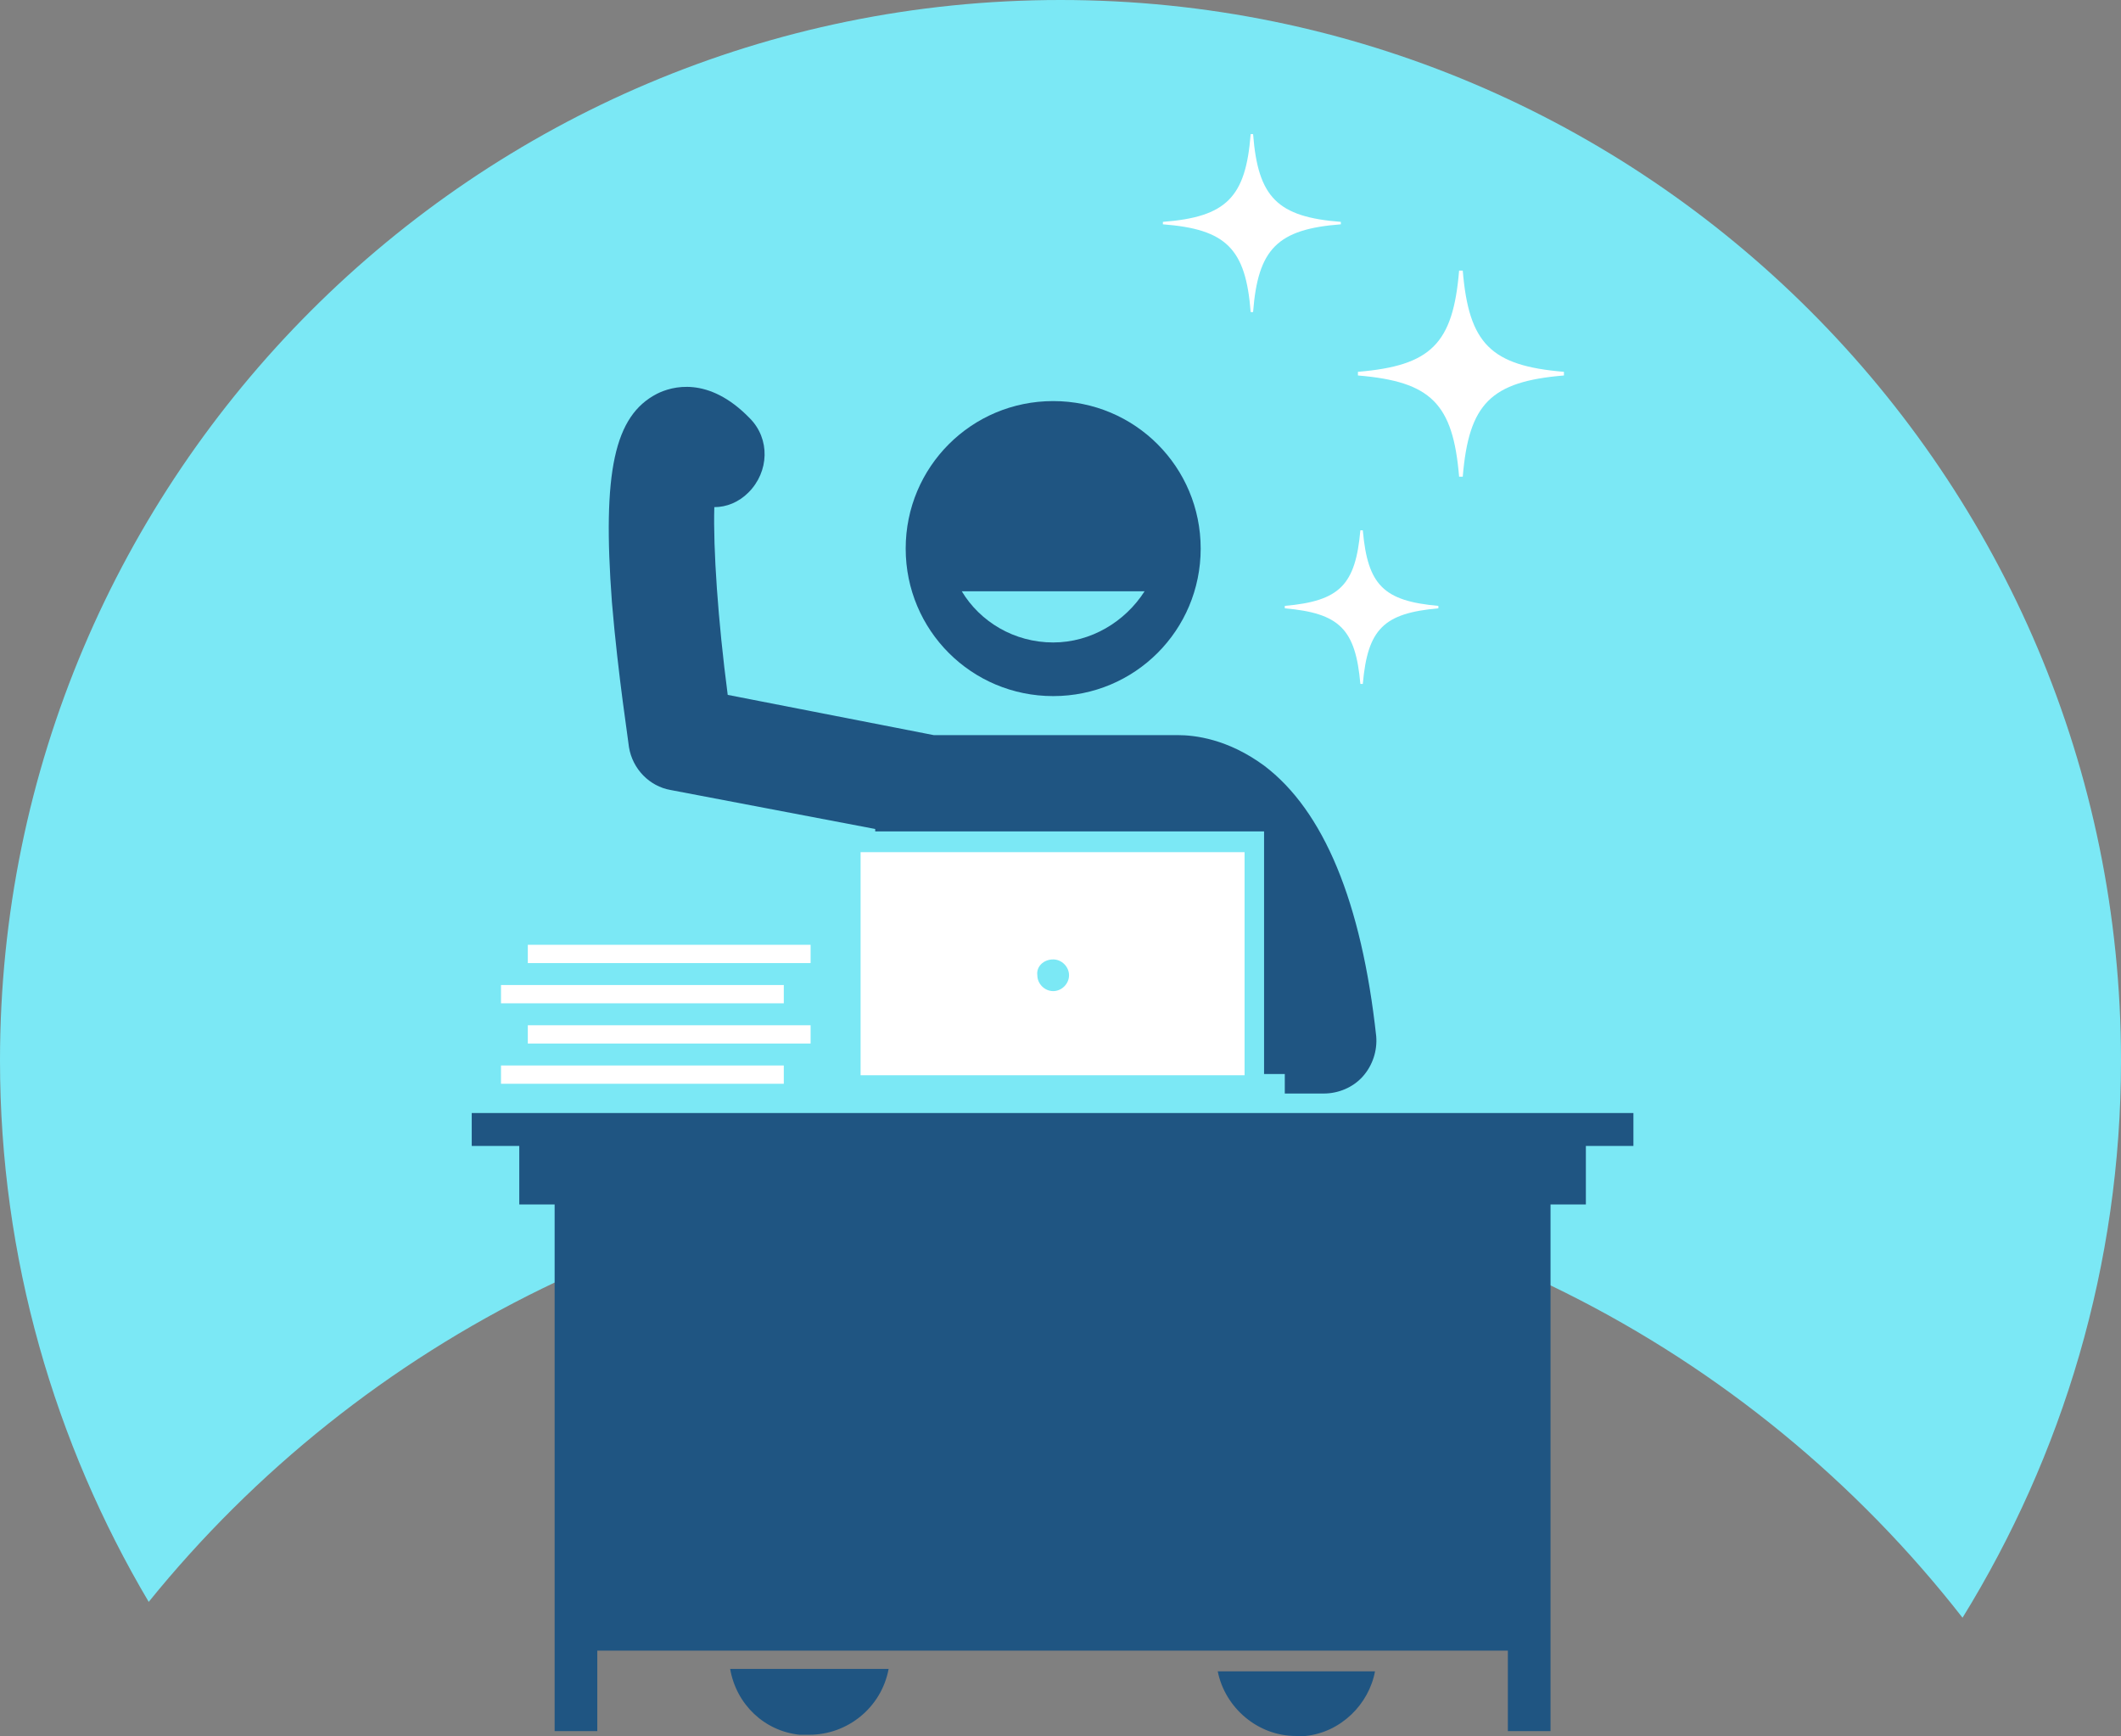 <?xml version="1.0" encoding="utf-8"?>
<!-- Generator: Adobe Illustrator 23.0.3, SVG Export Plug-In . SVG Version: 6.00 Build 0)  -->
<svg version="1.1" id="Calque_2" xmlns="http://www.w3.org/2000/svg" xmlns:xlink="http://www.w3.org/1999/xlink" x="0px" y="0px"
	 viewBox="0 0 174 142.4" style="enable-background:new 0 0 174 142.4;" xml:space="preserve">
<rect x="0" y="0" width="174" height="142.4" fill="#808080" stroke="none"/>
<style type="text/css">
	.st0{fill:#7BE8F5;}
	.st1{fill:#1F5582;}
	.st2{fill:#FFFFFF;}
</style>
<g>
	<path class="st0" d="M86.1,96.1c30.4,0,57.5,14.3,74.9,36.6c8.2-13.3,13-28.9,13-45.7c0-48-39-87-87-87S0,39,0,87
		c0,16.2,4.5,31.4,12.2,44.4C29.6,109.9,56.3,96.1,86.1,96.1z"/>
	<g>
		<path class="st1" d="M103.7,68.2v19.9h1.7v1.6h3.2c1.2,0,2.4-0.5,3.2-1.4c0.8-0.9,1.2-2.1,1.1-3.3c-1.2-11-4.3-18.5-9.2-22.2
			c-3-2.2-5.7-2.5-7.1-2.5H76.6L59.7,57c-0.8-6.1-1.2-12-1.1-15.4c1,0,2-0.4,2.8-1.2c1.7-1.7,1.8-4.4,0.1-6.1
			c-3.4-3.5-6.4-2.6-7.6-2c-3.5,1.8-4.5,6.4-3.7,17.1c0.5,6,1.4,11.7,1.4,11.9c0.3,1.8,1.7,3.2,3.4,3.5L71.8,68v0.2H103.7z"/>
		<path class="st1" d="M86.4,57.1c6.7,0,12.1-5.4,12.1-12.1c0-6.7-5.4-12.1-12.1-12.1c-6.7,0-12.1,5.4-12.1,12.1
			C74.3,51.7,79.7,57.1,86.4,57.1z M93.9,48.5c-1.6,2.5-4.4,4.2-7.5,4.2c-3.2,0-6-1.7-7.5-4.2H93.9z"/>
		<path class="st1" d="M65.6,142.3c0.3,0,0.5,0,0.8,0c3.1,0,5.9-2.2,6.5-5.4H59.9C60.4,139.8,62.7,142,65.6,142.3z"/>
		<path class="st1" d="M106.3,142.4c0.3,0,0.5,0,0.8,0c2.9-0.3,5.2-2.6,5.7-5.3H99.9C100.5,140.1,103.2,142.4,106.3,142.4z"/>
		<polygon class="st1" points="123.7,142 127.2,142 127.2,98.8 130.1,98.8 130.1,94 134,94 134,91.3 38.7,91.3 38.7,94 42.6,94 
			42.6,98.8 45.5,98.8 45.5,142 49,142 49,135.4 123.7,135.4 		"/>
		<path class="st2" d="M102.1,88.1V69.9H70.6v18.3H102.1z M86.4,78.7c0.7,0,1.3,0.6,1.3,1.3c0,0.7-0.6,1.3-1.3,1.3
			c-0.7,0-1.3-0.6-1.3-1.3C85,79.3,85.6,78.7,86.4,78.7z"/>
	</g>
	<g>
		<rect x="41.1" y="87.4" class="st2" width="23.2" height="1.5"/>
		<rect x="43.3" y="84.1" class="st2" width="23.2" height="1.5"/>
		<rect x="41.1" y="80.8" class="st2" width="23.2" height="1.5"/>
		<rect x="43.3" y="77.5" class="st2" width="23.2" height="1.5"/>
	</g>
	<g>
		<path class="st2" d="M102.6,25.6h0.2c0.4-5.2,2-6.8,7.2-7.2v-0.2c-5.2-0.4-6.8-2-7.2-7.2h-0.2c-0.4,5.2-2,6.8-7.2,7.2v0.2
			C100.6,18.8,102.2,20.4,102.6,25.6z"/>
		<path class="st2" d="M105.4,49.9c4.5,0.4,5.8,1.7,6.2,6.2h0.2c0.4-4.5,1.7-5.8,6.2-6.2v-0.2c-4.5-0.4-5.8-1.7-6.2-6.2h-0.2
			c-0.4,4.5-1.7,5.8-6.2,6.2V49.9z"/>
		<path class="st2" d="M119.7,39.1h0.3c0.5-6,2.3-7.8,8.3-8.3v-0.3c-6-0.5-7.8-2.3-8.3-8.3h-0.3c-0.5,6-2.3,7.8-8.3,8.3v0.3
			C117.4,31.3,119.2,33.1,119.7,39.1z"/>
	</g>
</g>
</svg>
